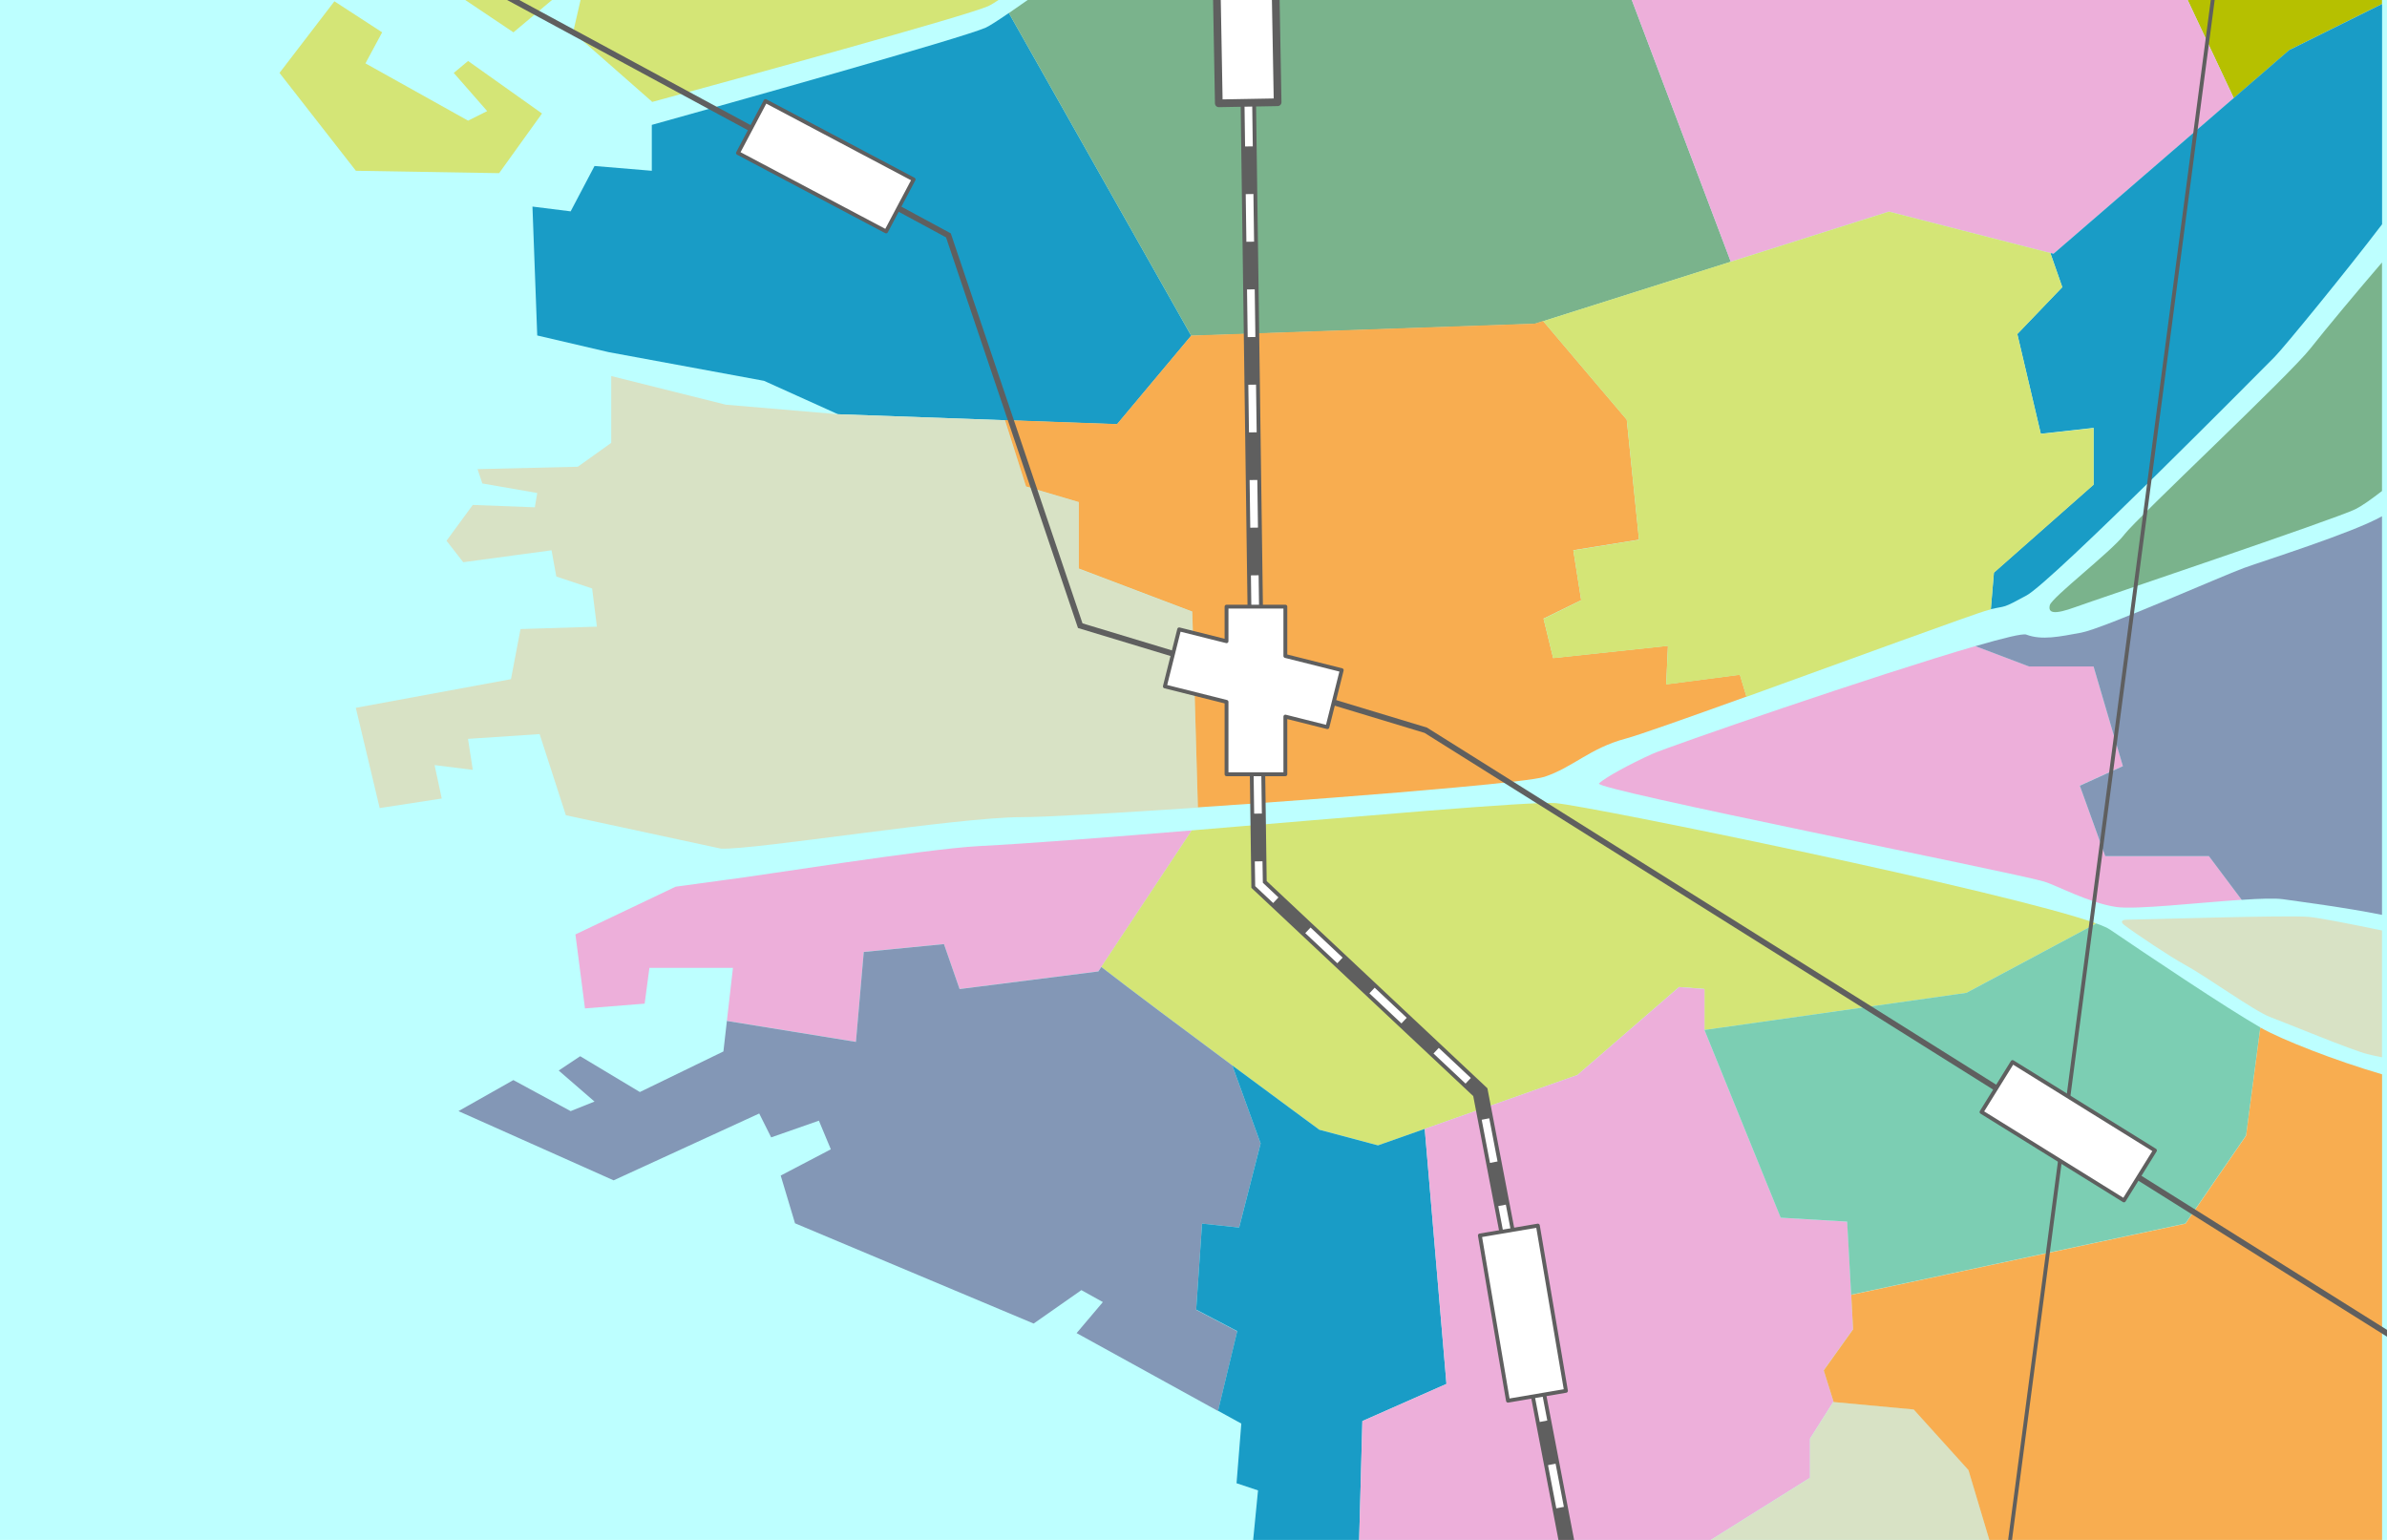 <?xml version="1.0" encoding="UTF-8"?>
<svg id="_レイヤー_2" data-name="レイヤー 2" xmlns="http://www.w3.org/2000/svg" xmlns:xlink="http://www.w3.org/1999/xlink" viewBox="0 0 310 200">
  <defs>
    <style>
      .cls-1, .cls-2, .cls-3 {
        fill: #fff;
      }

      .cls-1, .cls-4, .cls-3, .cls-5, .cls-6, .cls-7 {
        stroke: #5f5f5f;
      }

      .cls-1, .cls-3, .cls-6 {
        stroke-linecap: round;
        stroke-linejoin: round;
      }

      .cls-8 {
        clip-path: url(#clippath);
      }

      .cls-9 {
        fill: #f8ad50;
      }

      .cls-10 {
        fill: #edafda;
      }

      .cls-11 {
        fill: #7cceb3;
      }

      .cls-12 {
        fill: #b6c000;
      }

      .cls-13 {
        fill: #d8e2c5;
      }

      .cls-14 {
        fill: #bdffff;
      }

      .cls-15 {
        fill: #d4e576;
      }

      .cls-16 {
        fill: #199cc6;
      }

      .cls-17 {
        fill: #8397b6;
      }

      .cls-18 {
        fill: #7ab38c;
      }

      .cls-19 {
        stroke-dasharray: 0 0 6.19 6.19;
      }

      .cls-19, .cls-4, .cls-5, .cls-20, .cls-21, .cls-6, .cls-7 {
        fill: none;
      }

      .cls-19, .cls-4, .cls-5, .cls-20, .cls-21, .cls-7 {
        stroke-miterlimit: 10;
      }

      .cls-19, .cls-20, .cls-21 {
        stroke: #fff;
      }

      .cls-4 {
        stroke-width: .75px;
      }

      .cls-3, .cls-6, .cls-7 {
        stroke-width: .5px;
      }

      .cls-5 {
        stroke-width: 2px;
      }

      .cls-20 {
        stroke-dasharray: 0 0 5.71 5.71;
      }
    </style>
    <clipPath id="clippath">
      <rect class="cls-14" width="310" height="200"/>
    </clipPath>
  </defs>
  <g id="_イラスト" data-name="イラスト">
    <g>
      <rect class="cls-14" width="310" height="200"/>
      <g class="cls-8">
        <g>
          <polygon class="cls-15" points="43.43 .17 36.3 9.47 46.22 22.18 64.82 22.49 70.39 14.74 60.79 7.92 58.93 9.47 63.27 14.43 60.79 15.67 47.46 8.23 49.63 4.2 43.43 .17"/>
          <g>
            <path class="cls-13" d="M276.16,119.45c-.54,0-.86,.25-.27,.7,1.38,1.05,5.95,4.12,7.91,5.18,2.8,1.53,8.96,5.98,11,6.75,2.04,.76,10.6,4.31,12.64,4.82,.47,.12,1.15,.27,1.91,.42v-16.47c-3.71-.77-8.05-1.64-9.54-1.77-2.8-.25-21.87,.37-23.65,.37Z"/>
            <path class="cls-18" d="M275.88,69.44c-1.78,2.29-9.42,8.15-9.67,9.16-.25,1.02,.51,1.27,3.31,.25,2.8-1.02,33.86-11.46,36.4-12.73,.84-.42,2.09-1.31,3.43-2.35v-29.68c-3.15,3.66-7.41,8.77-9.29,11.16-2.8,3.56-22.4,21.89-24.18,24.18Z"/>
          </g>
          <path class="cls-16" d="M154.7,43.6L131.02,1.69c-1.49,1.02-2.54,1.69-2.98,1.89-2.91,1.32-34.27,10.1-43.39,12.64v5.96l-7.44-.62-3.1,5.89-4.96-.62,.62,16.74,9.3,2.17,20.15,3.72,9.61,4.34,36.25,1.3,9.63-11.5Z"/>
          <path class="cls-18" d="M190.03-23.07h-24.96c-10.08,7.48-27.03,19.98-34.05,24.77l23.68,41.91,44.63-1.55,25.45-8.06-18.63-49.27-16.11-7.79Z"/>
          <g>
            <path class="cls-12" d="M273.3-23.07c4.51,9.68,12.88,27.47,16.8,35.81l7.24-6.26,12.01-5.96V-23.07h-36.05Z"/>
            <path class="cls-10" d="M242.86-23.07l-4.36,4.57-27.92,14.96,14.19,37.53,20.54-6.51,21.38,5.49,23.41-20.23c-3.92-8.33-12.29-26.12-16.8-35.81h-30.44Z"/>
          </g>
          <path class="cls-15" d="M133.28-10.94l-4.54,1.32-22.9-1.32-7.43-12.14H45.6l-1.55,12.09,22.63,15.19,9.61-8.06-1.86,8.06,10.23,8.99v.06c11.3-3.08,40.95-11.21,43.7-12.46,.64-.29,2.44-1.51,4.93-3.29l-1.51-1.81,1.51-6.62Z"/>
          <path class="cls-13" d="M140.11,73.86v-8.63l-6.86-2.03-2.74-8.62-21.68-.78-14.57-1.24-14.88-3.72v8.68l-4.34,3.1-13.02,.31,.62,1.86,7.13,1.24-.31,1.86-8.06-.31-3.41,4.65,2.17,2.79,11.47-1.55,.62,3.41,4.65,1.55,.62,4.96-9.92,.31-1.24,6.51-20.15,3.72,3.1,13.02,8.06-1.24-.93-4.34,4.96,.62-.62-4.03,9.3-.62,3.41,10.54,20.15,4.34c4.45,.18,30.63-4.09,39-4.09,3.02,0,12.22-.52,22.93-1.24l-.73-25.43-14.73-5.59Z"/>
          <path class="cls-16" d="M297.34,6.47l-30.65,26.49-.41-.11,1.55,4.44-5.84,6.09,3.05,12.95,6.86-.76v7.36l-12.95,11.43-.4,4.76c2.06-.48,1.38-.01,4.63-1.78,3.41-1.86,30.68-29.44,32.23-30.99,1.13-1.13,9.34-11.15,13.95-17.22V.52l-12.01,5.96Z"/>
          <g>
            <path class="cls-10" d="M273.41,111.18l-3.3-9.14,5.59-2.54-3.81-12.95h-8.38l-6.96-2.64c-12.82,3.72-39.84,13.04-42.02,14.03-2.8,1.27-6.11,3.05-6.87,3.82-.76,.76,53.46,11.46,57.79,12.73,1.56,.46,5.86,2.8,9.42,3.31,2.52,.36,10.54-.56,16.27-.94l-4.26-5.68h-13.46Z"/>
            <path class="cls-17" d="M291.41,73.77c-2.8,1.02-18.33,7.89-21.13,8.4-2.8,.51-5.09,1.02-7.13,.25-.45-.17-2.95,.44-6.6,1.5l6.96,2.64h8.38l3.81,12.95-5.59,2.54,3.3,9.14h13.46l4.26,5.68c2.36-.16,4.33-.23,5.37-.08,2.28,.33,8.09,1.07,12.85,2.03v-51.77c-3.74,2.13-15.32,5.77-17.94,6.72Z"/>
          </g>
          <g>
            <path class="cls-9" d="M216.39,88.88l.23-5.01-14.91,1.59-1.25-5.12,4.89-2.39-1.02-6.49,8.53-1.37-1.59-15.59s-7.13-8.39-10.86-12.81l-.1,.03-.98,.31-44.63,1.55-9.63,11.5-14.56-.52,2.74,8.62,6.86,2.03v8.63l14.73,5.59,.73,25.43c11.35-.76,24.38-1.75,33.53-2.59,6.13-.56,10.52-1.06,11.48-1.38,3.72-1.24,5.89-3.72,10.54-4.96,1.7-.45,8.12-2.73,15.7-5.46l-.86-2.85-9.56,1.25Z"/>
            <path class="cls-15" d="M265.04,56.34l-3.05-12.95,5.84-6.09-1.55-4.44-20.97-5.38-44.9,14.23c3.73,4.43,10.86,12.81,10.86,12.81l1.59,15.59-8.53,1.37,1.02,6.49-4.89,2.39,1.25,5.12,14.91-1.59-.23,5.01,9.56-1.25,.86,2.85c13.17-4.75,29.84-10.88,31.41-11.27,.12-.03,.22-.05,.33-.08l.4-4.76,12.95-11.43v-7.36l-6.86,.76Z"/>
          </g>
          <path class="cls-10" d="M112.18,123.63l10.41-1.02,2.03,5.84,18.03-2.29,12.13-18.31c-10.72,.89-20.91,1.69-27.67,2.04-6.87,.36-29.08,3.94-32.54,4.34l-6.82,.93-13.02,6.2,1.24,9.61,7.75-.62,.62-4.65h10.85l-.79,6.89,16.76,2.72,1.02-11.68Z"/>
          <path class="cls-15" d="M178.96,148.76l25.9-9.14,13.2-11.43,3.3,.25v5.33l34.02-4.82,16.87-9.01c-11.26-4.1-65.71-15.24-70.2-15.63-3.19-.28-26.26,1.8-47.28,3.54l-11.75,17.73c7.5,5.84,28.31,21.14,28.31,21.14l7.62,2.03Z"/>
          <path class="cls-17" d="M155.35,170.09l.76-11.17,4.82,.51,2.79-10.92-3.68-10.13c-6.15-4.56-13.25-9.87-17.01-12.79l-.38,.58-18.03,2.29-2.03-5.84-10.41,1.02-1.02,11.68-16.76-2.72-.45,3.96-10.85,5.27-7.75-4.65-2.79,1.86,4.65,4.03-3.1,1.24-7.44-4.03-7.13,4.03,20.15,8.99,18.91-8.68,1.55,3.1,6.2-2.17,1.55,3.72-6.51,3.41,1.86,6.2,30.99,13.02,6.2-4.34,2.79,1.55-3.41,4.03,18.37,10.12,2.49-10.35-5.33-2.79Z"/>
          <path class="cls-16" d="M176.42,203.35l.51-18.79,10.92-4.82-2.82-33.12-6.07,2.14-7.62-2.03s-5.18-3.81-11.3-8.35l3.68,10.13-2.79,10.92-4.82-.51-.76,11.17,5.33,2.79-2.49,10.35,3.02,1.66-.62,7.75,2.79,.93-1.55,15.81,7.31,5.85-.33-9.33,7.62-2.54Z"/>
          <polygon class="cls-10" points="216.03 203.86 235.07 191.93 235.07 186.85 238.12 182.03 236.85 177.96 240.66 172.63 239.9 158.67 231.27 158.16 221.36 133.78 221.36 128.45 218.06 128.2 204.86 139.62 185.03 146.62 187.85 179.74 176.93 184.57 176.42 203.35 198 206.91 216.03 203.86"/>
          <path class="cls-11" d="M291.7,147.49l1.85-14.05c-4.34-2.48-14.86-9.53-19.53-12.71-.32-.22-.93-.49-1.77-.79l-16.87,9.01-34.02,4.82,9.9,24.38,8.63,.51,.52,9.49,43.41-9.24,7.87-11.43Z"/>
          <g>
            <polygon class="cls-13" points="248.53 183.04 238.09 182.08 235.07 186.85 235.07 191.93 216.03 203.86 198 206.91 176.42 203.35 168.8 205.89 169.14 215.23 171.12 216.82 263.39 216.82 255.64 190.91 248.53 183.04"/>
            <path class="cls-9" d="M309.36,139.53c-6.04-1.76-13.03-4.49-15.81-6.08l-1.85,14.05-7.87,11.43-43.41,9.24,.24,4.48-3.81,5.33,1.27,4.06-.03,.05,10.44,.97,7.11,7.87,7.75,25.9h45.97v-77.29Z"/>
          </g>
        </g>
        <polyline class="cls-4" points="29.66 -20 123.17 30.57 140.29 81.26 185.16 94.84 318.14 178.27"/>
        <g>
          <polyline class="cls-5" points="161.48 -33.5 163.51 114.87 192.25 141.85 208.55 226.76"/>
          <g>
            <line class="cls-19" x1="161.61" y1="-24.31" x2="163.42" y2="108.77"/>
            <polyline class="cls-21" points="163.46 111.87 163.51 114.87 165.69 116.92"/>
            <polyline class="cls-20" points="169.86 120.83 192.25 141.85 207.45 221.01"/>
          </g>
        </g>
        <line class="cls-7" x1="289.51" y1="-16.28" x2="258.63" y2="218.38"/>
        <rect class="cls-3" x="193.96" y="159.67" width="7.64" height="21.77" transform="translate(-25.79 35.56) rotate(-9.65)"/>
        <rect class="cls-1" x="158.09" y="-8.42" width="7.64" height="21.77" transform="translate(-.02 2.94) rotate(-1.04)"/>
        <rect class="cls-3" x="103.42" y="10.71" width="7.64" height="21.77" transform="translate(37.98 106.26) rotate(-62.1)"/>
        <rect class="cls-3" x="264.78" y="136.02" width="7.64" height="21.77" transform="translate(2.13 297.65) rotate(-58.17)"/>
        <g>
          <polygon class="cls-2" points="174.25 87.04 166.93 85.2 166.93 78.79 159.29 78.79 159.29 83.28 153.14 81.74 151.28 89.15 159.29 91.16 159.29 100.56 166.93 100.56 166.93 93.07 172.39 94.44 174.25 87.04"/>
          <polygon class="cls-6" points="174.25 87.04 166.93 85.2 166.93 78.79 159.29 78.79 159.29 83.28 153.14 81.74 151.28 89.15 159.29 91.16 159.29 100.56 166.93 100.56 166.93 93.07 172.39 94.44 174.25 87.04"/>
        </g>
      </g>
    </g>
  </g>
</svg>